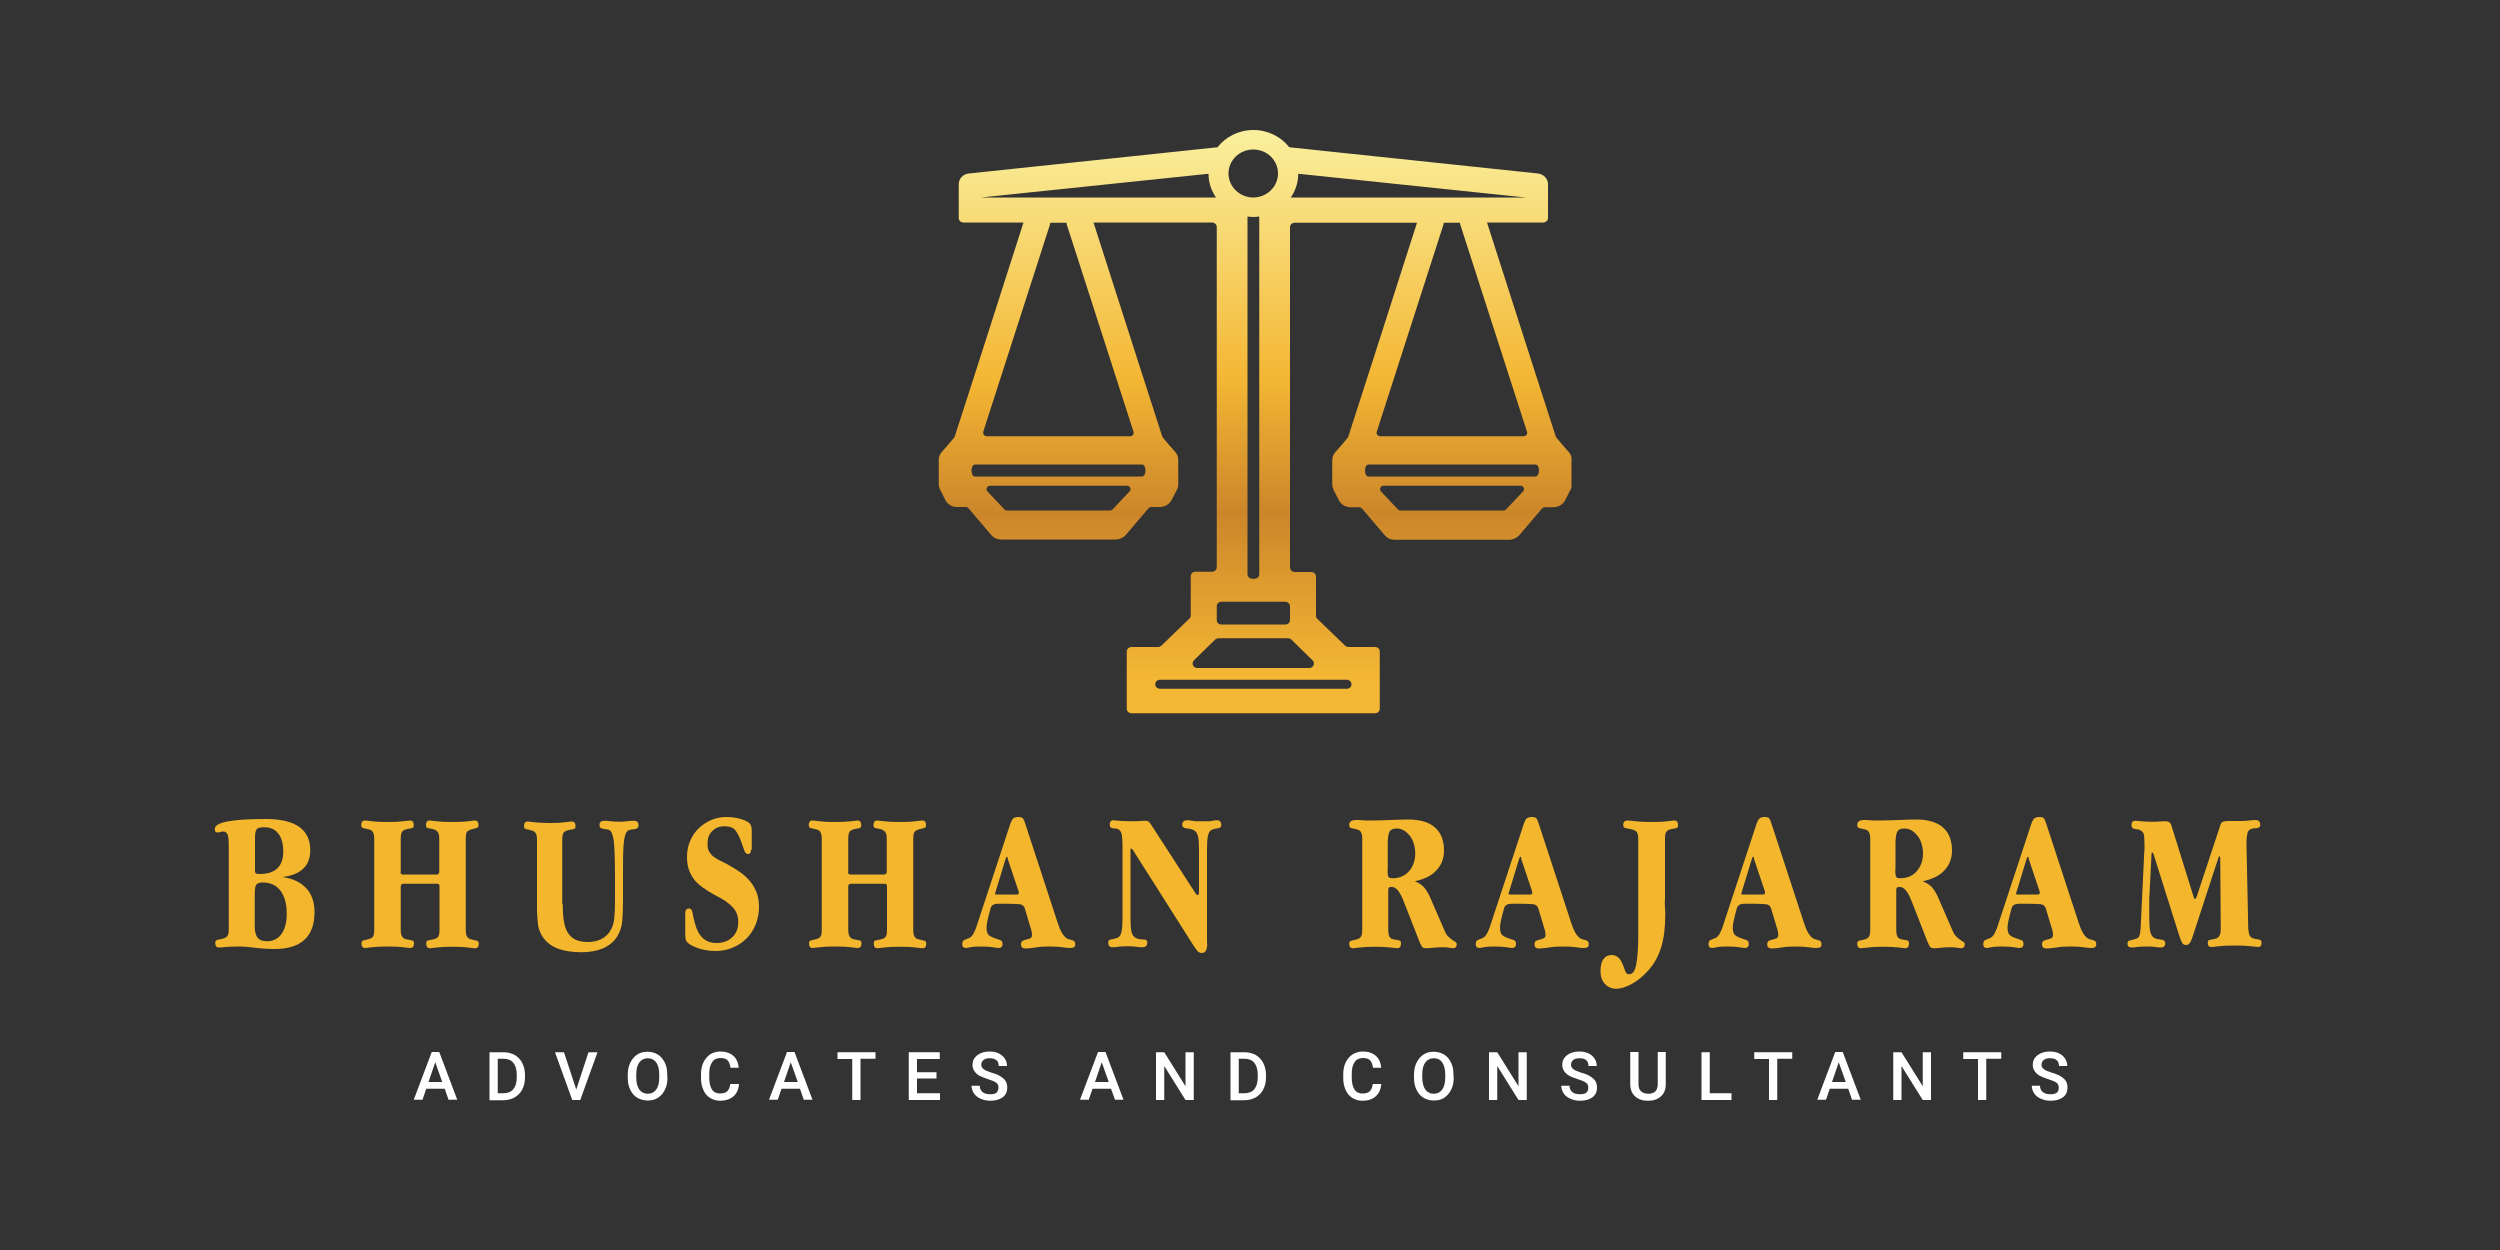 <?xml version="1.0" encoding="utf-8"?>
<!-- Generator: Adobe Illustrator 24.0.1, SVG Export Plug-In . SVG Version: 6.00 Build 0)  -->
<svg version="1.1" id="Layer_1" xmlns="http://www.w3.org/2000/svg" xmlns:xlink="http://www.w3.org/1999/xlink" x="0px" y="0px"
	 viewBox="0 0 1000 500" style="enable-background:new 0 0 1000 500;" xml:space="preserve">
<rect x="0" y="0" width="1000" height="500" fill="#333333" stroke="none"/>
<style type="text/css">
	.st0{display:none;}
	.st1{fill:#F3B62C;}
	.st2{clip-path:url(#SVGID_2_);fill:url(#SVGID_3_);}
	.st3{fill:#FFFFFF;}
</style>
<rect class="st0" width="1000" height="500"/>
<g>
	<g>
		<path class="st1" d="M122.4,355.2c2.3,2.4,3.4,5.6,3.4,9.7c0,4.8-1.3,8.5-4,11c-2.7,2.5-6.7,3.7-12,3.7c-2.8,0-5.5-0.2-7.8-0.5
			c-2.4-0.3-4.5-0.5-6.4-0.5c-2.2,0-4,0.1-5.3,0.2c-1.3,0.2-2.2,0.2-2.7,0.2c-1,0-1.5-0.6-1.5-1.8c0-0.6,0.2-1,0.5-1.1
			c0.3-0.2,1-0.3,1.9-0.5c1.1-0.2,1.9-0.6,2.3-1c0.5-0.5,0.7-1.4,0.7-2.8v-33.4c0-2-0.1-3.5-0.4-4.4c-0.3-0.9-0.9-1.4-1.8-1.4
			c-0.4,0-0.8,0.1-1.2,0.2c-0.4,0.1-0.7,0.2-1.1,0.2c-0.8,0-1.1-0.5-1.1-1.4c0-2.7,6.8-4,20.4-4c11.9,0,17.8,4.2,17.8,12.5
			c0,6.2-3.7,9.8-11.1,10.7C117,351.4,120.1,352.8,122.4,355.2z M102.2,349.2c0.2,0.2,0.7,0.4,1.7,0.4c6.2,0,9.4-3,9.4-9
			c0-3.1-0.7-5.6-2-7.2c-1.3-1.7-3.2-2.5-5.6-2.5c-1.7,0-2.7,0.3-3.1,0.9c-0.4,0.6-0.6,1.7-0.6,3.4v12.2
			C101.9,348.3,102,348.9,102.2,349.2z M103,375c0.7,1,2,1.5,3.9,1.5c2.4,0,4.3-1,5.7-2.9c1.4-2,2.1-4.7,2.1-8.1
			c0-3.9-0.8-6.9-2.5-9.2c-1.7-2.2-4-3.3-7.1-3.3c-1.5,0-2.4,0.4-2.7,1.1c-0.4,0.7-0.5,1.9-0.5,3.6v13
			C101.9,372.6,102.3,374.1,103,375z"/>
		<path class="st1" d="M160.2,348.7c0,0.8,0.3,1.1,1,1.1h13.5c0.6,0,1-0.4,1-1.1v-13.3c0-1.2-0.2-2.1-0.6-2.6s-1.1-1-2.1-1.2
			c-0.9-0.2-1.6-0.3-2-0.4c-0.4-0.1-0.6-0.5-0.6-1.2c0-1.2,0.5-1.8,1.5-1.8c0.3,0,1.2,0.1,2.7,0.3c1.5,0.2,3.6,0.3,6.3,0.3
			s4.9-0.1,6.3-0.3c1.5-0.2,2.4-0.3,2.7-0.3c1,0,1.5,0.6,1.5,1.8c0,0.6-0.2,1-0.5,1.1c-0.4,0.2-1,0.3-1.8,0.5c-1,0.2-1.7,0.6-2.2,1
			c-0.4,0.5-0.6,1.4-0.6,2.8V372c0,1.2,0.2,2.1,0.5,2.6c0.3,0.6,0.9,1,1.9,1.2c1,0.2,1.7,0.4,2.1,0.5c0.5,0.1,0.7,0.5,0.7,1.2
			c0,1.2-0.5,1.8-1.5,1.8c-0.4,0-1.3-0.1-2.7-0.3c-1.5-0.2-3.5-0.3-6.3-0.3s-4.8,0.1-6.3,0.3c-1.5,0.2-2.4,0.3-2.7,0.3
			c-1,0-1.5-0.6-1.5-1.9c0-0.6,0.1-1,0.4-1.1c0.3-0.1,0.8-0.3,1.7-0.4c1.2-0.2,2-0.5,2.5-1c0.5-0.5,0.7-1.5,0.7-2.9v-17.4
			c0-0.8-0.3-1.1-1-1.1h-13.5c-0.6,0-1,0.4-1,1.1V372c0,1.2,0.2,2.1,0.6,2.7c0.4,0.6,1.1,1,2.1,1.1c0.9,0.2,1.6,0.3,2,0.4
			s0.6,0.5,0.6,1.1c0,1.2-0.5,1.9-1.5,1.9c-0.4,0-1.3-0.1-2.7-0.3c-1.5-0.2-3.5-0.3-6.3-0.3s-4.8,0.1-6.3,0.3
			c-1.5,0.2-2.4,0.3-2.7,0.3c-1,0-1.5-0.6-1.5-1.8c0-0.6,0.2-1,0.5-1.1c0.3-0.2,1-0.3,1.8-0.5c1.1-0.2,1.8-0.6,2.2-1
			c0.4-0.5,0.6-1.4,0.6-2.8v-36.5c0-1.2-0.2-2.1-0.5-2.6c-0.3-0.6-0.9-1-1.9-1.2c-0.9-0.2-1.6-0.4-2.1-0.5c-0.5-0.1-0.7-0.6-0.7-1.3
			c0-1.1,0.5-1.7,1.5-1.7c0.4,0,1.3,0.1,2.7,0.3c1.5,0.2,3.5,0.3,6.3,0.3s4.9-0.1,6.3-0.3c1.5-0.2,2.4-0.3,2.7-0.3
			c1,0,1.5,0.6,1.5,1.8c0,0.6-0.1,1-0.4,1.1c-0.3,0.2-0.8,0.3-1.7,0.4c-1.2,0.2-2.1,0.6-2.5,1.1c-0.4,0.5-0.6,1.5-0.6,2.9V348.7z"/>
		<path class="st1" d="M225.1,361.7c0,2.5,0.1,4.6,0.4,6.5c0.3,1.9,0.8,3.4,1.5,4.7c0.8,1.3,1.8,2.2,3,2.9c1.3,0.6,2.9,1,5,1
			c4.1,0,7.1-1.4,9-4.3c0.9-1.4,1.5-3.1,1.7-5.1c0.2-2,0.3-4.4,0.3-7.2v-9.9c0-5.1-0.1-9.1-0.3-12c-0.2-3-0.7-4.9-1.4-5.8
			c-0.3-0.4-0.7-0.6-1.2-0.7c-0.5-0.1-1-0.1-1.5-0.2c-0.5-0.1-0.9-0.2-1.3-0.4c-0.4-0.2-0.5-0.6-0.5-1.3c0-1.1,0.7-1.6,2.2-1.6
			c0.6,0,1.4,0.1,2.3,0.2c1,0.1,2.1,0.2,3.5,0.2c1.1,0,2.1-0.1,3-0.2c0.9-0.1,1.7-0.2,2.4-0.2c0.8,0,1.4,0.1,1.7,0.4
			c0.3,0.2,0.5,0.7,0.5,1.3c0,0.6-0.2,1.1-0.5,1.3c-0.4,0.2-0.8,0.3-1.3,0.4c-0.5,0-1,0.1-1.5,0.2c-0.5,0.1-1,0.3-1.3,0.7
			c-0.8,0.9-1.2,2.9-1.4,5.9c-0.2,3-0.2,7-0.2,12.1v9.6c0,3.2-0.1,5.9-0.3,8.2c-0.2,2.3-0.9,4.4-2.1,6.3c-1.3,2-3.1,3.5-5.5,4.6
			c-2.4,1-5.3,1.6-8.7,1.6c-3.7,0-6.8-0.5-9.3-1.4c-2.5-0.9-4.5-2.4-6-4.4c-1.1-1.6-1.8-3.3-2.1-5.2c-0.2-1.9-0.4-4.2-0.4-6.7v-27.3
			c0-1.2-0.2-2.1-0.5-2.6c-0.4-0.6-1-1-1.9-1.2c-0.9-0.2-1.6-0.4-2.1-0.5c-0.5-0.1-0.7-0.5-0.7-1.2c0-1.2,0.5-1.8,1.5-1.8
			c0.3,0,1.2,0.1,2.7,0.3c1.5,0.2,3.6,0.3,6.3,0.3c2.5,0,4.5-0.1,5.9-0.3c1.4-0.2,2.3-0.3,2.7-0.3c1,0,1.5,0.6,1.5,1.8
			c0,0.6-0.1,1-0.4,1.1c-0.3,0.2-0.8,0.3-1.7,0.4c-1.2,0.2-2,0.5-2.5,1c-0.5,0.5-0.7,1.5-0.7,2.9V361.7z"/>
		<path class="st1" d="M300.4,339.9c0,1.1-0.4,1.7-1.1,1.7c-0.7,0-1.2-0.4-1.5-1.2c-0.3-0.8-0.7-1.9-1.1-3.1c-0.8-2.3-1.6-4-2.5-5.1
			c-0.9-1.2-2.4-1.7-4.5-1.7c-1.9,0-3.5,0.6-4.8,1.9c-1.3,1.3-1.9,3-1.9,5c0,1.4,0.2,2.5,0.7,3.3c0.5,0.8,1.1,1.5,1.9,2.1
			c0.8,0.6,1.7,1.1,2.7,1.6c1,0.5,2.2,1,3.3,1.7c2,1.1,3.7,2.2,5.2,3.3c1.5,1.2,2.7,2.4,3.7,3.7c1,1.3,1.7,2.8,2.3,4.3
			c0.5,1.6,0.8,3.3,0.8,5.2c0,2.5-0.4,4.9-1.3,7.1c-0.9,2.2-2.1,4.1-3.6,5.6c-1.6,1.6-3.4,2.8-5.5,3.7c-2.1,0.9-4.4,1.4-7,1.4
			c-1.3,0-2.5-0.1-3.7-0.3c-1.2-0.2-2.2-0.5-3.2-0.8c-1-0.4-1.9-0.7-2.6-1.1c-0.7-0.4-1.3-0.8-1.7-1.2c-0.5-0.5-0.8-1.1-0.8-1.8
			c-0.1-0.7-0.1-1.8-0.1-3.2v-6.8c0-1.2,0.5-1.8,1.5-1.8c0.8,0,1.2,0.6,1.4,1.7c0.2,1.1,0.5,2.6,1,4.4c1.4,5.1,4.2,7.7,8.5,7.7
			c2.7,0,4.8-0.8,6.4-2.3c1.6-1.5,2.4-3.5,2.4-6c0-1.3-0.2-2.5-0.6-3.5c-0.4-1-1-1.9-1.8-2.7c-0.8-0.8-1.8-1.6-2.9-2.4
			c-1.2-0.8-2.6-1.5-4.1-2.3c-1.8-1-3.4-2-4.8-3c-1.4-1-2.6-2.1-3.5-3.3c-0.9-1.2-1.6-2.5-2.1-4c-0.5-1.5-0.7-3.1-0.7-5
			c0-2.3,0.4-4.4,1.3-6.4c0.8-2,2-3.6,3.4-5c1.5-1.4,3.1-2.5,5-3.3c1.9-0.8,3.9-1.2,6-1.2c2.2,0,4.1,0.3,5.8,0.8
			c1.7,0.5,2.8,1.1,3.4,1.6c0.4,0.4,0.7,0.9,0.8,1.3c0.1,0.5,0.2,1.1,0.2,1.8v0.8V339.9z"/>
		<path class="st1" d="M339.2,348.7c0,0.8,0.3,1.1,1,1.1h13.5c0.6,0,1-0.4,1-1.1v-13.3c0-1.2-0.2-2.1-0.6-2.6s-1.1-1-2.1-1.2
			c-0.9-0.2-1.6-0.3-2-0.4c-0.4-0.1-0.6-0.5-0.6-1.2c0-1.2,0.5-1.8,1.5-1.8c0.3,0,1.2,0.1,2.7,0.3c1.5,0.2,3.6,0.3,6.3,0.3
			s4.9-0.1,6.3-0.3c1.5-0.2,2.4-0.3,2.7-0.3c1,0,1.5,0.6,1.5,1.8c0,0.6-0.2,1-0.5,1.1c-0.4,0.2-1,0.3-1.8,0.5c-1,0.2-1.7,0.6-2.2,1
			c-0.4,0.5-0.6,1.4-0.6,2.8V372c0,1.2,0.2,2.1,0.5,2.6c0.3,0.6,0.9,1,1.9,1.2c1,0.2,1.7,0.4,2.1,0.5c0.5,0.1,0.7,0.5,0.7,1.2
			c0,1.2-0.5,1.8-1.5,1.8c-0.4,0-1.3-0.1-2.7-0.3c-1.5-0.2-3.5-0.3-6.3-0.3s-4.8,0.1-6.3,0.3c-1.5,0.2-2.4,0.3-2.7,0.3
			c-1,0-1.5-0.6-1.5-1.9c0-0.6,0.1-1,0.4-1.1c0.3-0.1,0.8-0.3,1.7-0.4c1.2-0.2,2-0.5,2.5-1c0.5-0.5,0.7-1.5,0.7-2.9v-17.4
			c0-0.8-0.3-1.1-1-1.1h-13.5c-0.6,0-1,0.4-1,1.1V372c0,1.2,0.2,2.1,0.6,2.7c0.4,0.6,1.1,1,2.1,1.1c0.9,0.2,1.6,0.3,2,0.4
			s0.6,0.5,0.6,1.1c0,1.2-0.5,1.9-1.5,1.9c-0.4,0-1.3-0.1-2.7-0.3c-1.5-0.2-3.5-0.3-6.3-0.3s-4.8,0.1-6.3,0.3
			c-1.5,0.2-2.4,0.3-2.7,0.3c-1,0-1.5-0.6-1.5-1.8c0-0.6,0.2-1,0.5-1.1c0.3-0.2,1-0.3,1.8-0.5c1.1-0.2,1.8-0.6,2.2-1
			c0.4-0.5,0.6-1.4,0.6-2.8v-36.5c0-1.2-0.2-2.1-0.5-2.6c-0.3-0.6-0.9-1-1.9-1.2c-0.9-0.2-1.6-0.4-2.1-0.5c-0.5-0.1-0.7-0.6-0.7-1.3
			c0-1.1,0.5-1.7,1.5-1.7c0.4,0,1.3,0.1,2.7,0.3c1.5,0.2,3.5,0.3,6.3,0.3s4.9-0.1,6.3-0.3c1.5-0.2,2.4-0.3,2.7-0.3
			c1,0,1.5,0.6,1.5,1.8c0,0.6-0.1,1-0.4,1.1c-0.3,0.2-0.8,0.3-1.7,0.4c-1.2,0.2-2.1,0.6-2.5,1.1c-0.4,0.5-0.6,1.5-0.6,2.9V348.7z"/>
		<path class="st1" d="M423,368.9c1.1,3.5,2.4,5.7,3.8,6.5c0.3,0.2,0.7,0.3,1.1,0.4c0.4,0.1,0.8,0.2,1.1,0.3
			c0.3,0.1,0.6,0.3,0.8,0.5c0.2,0.2,0.3,0.6,0.3,1.1c0,0.6-0.2,1-0.5,1.2c-0.4,0.2-0.9,0.3-1.7,0.3c-0.6,0-1.6-0.1-2.9-0.3
			c-1.4-0.2-3.2-0.3-5.4-0.3c-2,0-3.8,0.1-5.4,0.4c-1.6,0.2-2.9,0.4-3.9,0.4c-1.2,0-1.9-0.5-1.9-1.6c0-0.8,0.2-1.2,0.7-1.5
			c0.5-0.2,0.9-0.4,1.5-0.5c0.5-0.1,1-0.3,1.5-0.5c0.5-0.2,0.7-0.7,0.7-1.5c0-0.4-0.1-0.9-0.2-1.5l-2.7-9c-0.3-0.9-0.9-1.4-1.9-1.6
			c-1-0.1-2.7-0.2-5.3-0.2c-1.4,0-2.5,0-3.3,0c-0.8,0-1.5,0.1-1.9,0.3c-0.4,0.2-0.7,0.4-0.9,0.7c-0.2,0.3-0.4,0.7-0.5,1.3
			c-1,3.6-1.5,6-1.5,7.3c0,1,0.2,1.8,0.5,2.4c0.3,0.6,1.1,1.1,2.3,1.6c1.1,0.4,1.9,0.7,2.6,0.9c0.7,0.2,1,0.7,1,1.6
			c0,1.1-0.6,1.6-1.7,1.6c-0.2,0-0.9-0.1-2.1-0.3c-1.2-0.2-2.9-0.3-5.2-0.3c-1.7,0-3,0.1-3.9,0.3c-0.9,0.2-1.4,0.3-1.6,0.3
			c-1.1,0-1.6-0.5-1.6-1.5c0-0.9,0.3-1.5,0.8-1.7c0.6-0.2,1.2-0.5,2-0.8c0.6-0.3,1.2-0.9,1.6-1.6c0.4-0.8,0.9-1.7,1.3-3l13.4-40.7
			c0.5-1.4,0.9-2.3,1.4-2.6c0.4-0.3,1.1-0.5,1.9-0.5c1,0,1.6,0.2,1.9,0.6c0.3,0.4,0.7,1.3,1.1,2.7L423,368.9z M402.8,342.7
			c-0.2,0-0.4,0.3-0.6,1l-4,13.1c-0.1,0.3-0.2,0.5-0.2,0.6c0,0.3,0.2,0.4,0.7,0.4h8c0.5,0,0.8-0.2,0.8-0.5c0-0.4,0-0.7-0.1-0.9
			l-4.3-12.8C403.1,343,402.9,342.7,402.8,342.7z"/>
		<path class="st1" d="M482.9,377.3c0,2.6-0.7,3.9-2.1,3.9c-0.8,0-1.4-0.3-1.9-0.9c-0.5-0.6-1.1-1.4-1.7-2.4l-24.1-38
			c-0.3-0.3-0.5-0.5-0.7-0.5c-0.2,0-0.2,0.4-0.2,1.1v26.6c0,2.5,0.1,4.3,0.4,5.6c0.3,1.3,0.9,2.1,1.8,2.5c0.5,0.3,1.1,0.4,1.6,0.5
			c0.5,0.1,1,0.1,1.5,0.1c0.4,0,0.8,0.1,1,0.3c0.3,0.2,0.4,0.5,0.4,1c0,1.2-0.7,1.8-2.1,1.8c-0.6,0-1.4-0.1-2.4-0.2
			c-1-0.2-2.3-0.2-3.7-0.2c-1.5,0-2.6,0.1-3.5,0.2c-0.9,0.2-1.6,0.2-2.1,0.2c-1.2,0-1.8-0.6-1.8-1.8c0-0.4,0.1-0.7,0.2-0.9
			c0.2-0.2,0.4-0.3,0.7-0.4c0.3-0.1,0.7-0.1,1.1-0.2c0.4-0.1,0.9-0.2,1.5-0.4c0.9-0.3,1.5-1.1,1.8-2.4c0.3-1.3,0.4-3.2,0.4-5.8V338
			c0-1.8-0.1-3.2-0.3-4.2c-0.2-1-0.7-1.7-1.4-2.1c-0.4-0.2-0.8-0.3-1.2-0.3c-0.4,0-0.8-0.1-1.1-0.1c-0.4-0.1-0.6-0.2-0.8-0.4
			c-0.2-0.2-0.3-0.5-0.3-1c0-1.2,0.5-1.8,1.5-1.8c0.2,0,0.9,0.1,2.1,0.2c1.2,0.1,3,0.2,5.3,0.2c1.4,0,2.5,0,3.4-0.1
			c0.9-0.1,1.5-0.1,1.8-0.1c0.6,0,1.1,0.1,1.4,0.3c0.3,0.2,0.6,0.6,1,1.2l17.8,27.5c0.3,0.5,0.6,0.7,0.8,0.7c0.4,0,0.6-0.4,0.6-1.1
			V340c0-2.5-0.1-4.3-0.4-5.5c-0.3-1.2-0.9-2.1-1.8-2.5c-0.6-0.3-1.2-0.4-1.7-0.5c-0.5-0.1-1-0.1-1.4-0.2c-0.4-0.1-0.7-0.2-1-0.4
			c-0.2-0.2-0.4-0.5-0.4-1c0-1.2,0.7-1.8,2-1.8c0.8,0,1.4,0.1,2,0.2c0.6,0.1,1,0.2,1.4,0.2c0.1,0,0.4,0,0.8,0c0.5,0,1.1,0,2,0
			c0.9,0,1.6,0,2,0c0.4,0,0.7,0,0.8,0c0.3,0,0.6-0.1,1.1-0.2c0.5-0.1,1-0.2,1.7-0.2c1.2,0,1.8,0.6,1.8,1.8c0,0.4-0.1,0.7-0.2,0.9
			c-0.2,0.2-0.4,0.3-0.7,0.4c-0.3,0.1-0.7,0.1-1.1,0.2c-0.5,0.1-1,0.2-1.5,0.4c-0.9,0.3-1.5,1.1-1.8,2.4c-0.3,1.3-0.4,3.2-0.4,5.8
			V377.3z"/>
		<path class="st1" d="M569.3,354.6c0.9,0.9,1.7,2.2,2.5,3.8l6.1,14c0.4,1,0.9,1.8,1.5,2.3c0.6,0.5,1.1,1,1.6,1.3
			c0.5,0.3,0.9,0.6,1.2,0.8c0.3,0.2,0.5,0.5,0.5,1c0,0.4-0.1,0.8-0.4,1.1s-0.6,0.4-0.9,0.4s-1-0.1-1.8-0.2c-0.8-0.2-1.9-0.2-3.3-0.2
			c-1.1,0-2.1,0.1-3.1,0.2s-1.9,0.2-2.7,0.2c-0.7,0-1.2-0.1-1.5-0.4c-0.3-0.2-0.7-1-1.2-2.2l-6.5-16.6c-1.4-3.5-2.9-5.3-4.5-5.3
			h-0.6c-0.6,0-0.9,0.4-0.9,1.1V372c0,1.2,0.2,2.1,0.5,2.7c0.3,0.6,1,1,2,1.1c0.9,0.2,1.6,0.3,2,0.4c0.4,0.1,0.6,0.5,0.6,1.2
			c0,1.2-0.5,1.9-1.5,1.9c-0.3,0-1.2-0.1-2.7-0.3c-1.5-0.2-3.6-0.3-6.2-0.3c-2.6,0-4.7,0.1-6.1,0.3c-1.5,0.2-2.4,0.3-2.7,0.3
			c-1,0-1.5-0.6-1.5-1.8c0-0.6,0.2-1,0.5-1.1s0.9-0.3,1.9-0.5c1.1-0.2,1.8-0.6,2.2-1.1c0.4-0.5,0.6-1.4,0.6-2.8v-36.5
			c0-1.2-0.2-2.1-0.5-2.6c-0.3-0.6-0.9-1-1.9-1.2c-0.9-0.2-1.6-0.4-2.1-0.5c-0.5-0.1-0.7-0.6-0.7-1.3c0-1.2,0.9-1.9,2.7-1.9
			c0.6,0,1.4,0,2.3,0.1c0.9,0.1,1.9,0.1,2.9,0.1c3.3,0,6.2-0.1,8.8-0.2c2.6-0.1,4.9-0.2,6.8-0.2c4.8,0,8.5,1.1,10.8,3.2
			c2.4,2.1,3.6,5.2,3.6,9.2c0,3.1-1,5.8-3,7.9c-2,2.2-4.9,3.6-8.7,4.4C567.2,353,568.4,353.7,569.3,354.6z M555,347.8
			c0,1.4,0.1,2.3,0.3,2.8c0.2,0.5,0.8,0.7,1.7,0.7c2.7,0,4.9-0.9,6.6-2.8c1.6-1.9,2.5-4.2,2.5-7.1c0-1.5-0.2-2.8-0.6-4
			c-0.4-1.2-0.9-2.3-1.6-3.1c-0.7-0.9-1.5-1.6-2.3-2.1c-0.9-0.5-1.8-0.8-2.9-0.8c-1.6,0-2.6,0.5-3,1.5c-0.4,1-0.6,2.5-0.6,4.5v9.7
			V347.8z"/>
		<path class="st1" d="M628.4,368.9c1.1,3.5,2.4,5.7,3.8,6.5c0.3,0.2,0.7,0.3,1.1,0.4c0.4,0.1,0.8,0.2,1.1,0.3
			c0.3,0.1,0.6,0.3,0.8,0.5c0.2,0.2,0.3,0.6,0.3,1.1c0,0.6-0.2,1-0.5,1.2c-0.4,0.2-0.9,0.3-1.7,0.3c-0.6,0-1.6-0.1-2.9-0.3
			s-3.2-0.3-5.4-0.3c-2,0-3.8,0.1-5.4,0.4c-1.6,0.2-2.8,0.4-3.9,0.4c-1.2,0-1.9-0.5-1.9-1.6c0-0.8,0.2-1.2,0.7-1.5
			c0.5-0.2,0.9-0.4,1.5-0.5c0.5-0.1,1-0.3,1.5-0.5c0.5-0.2,0.7-0.7,0.7-1.5c0-0.4-0.1-0.9-0.2-1.5l-2.7-9c-0.3-0.9-0.9-1.4-1.9-1.6
			c-1-0.1-2.7-0.2-5.3-0.2c-1.4,0-2.5,0-3.3,0c-0.8,0-1.5,0.1-1.9,0.3c-0.4,0.2-0.7,0.4-0.9,0.7c-0.2,0.3-0.4,0.7-0.5,1.3
			c-1,3.6-1.5,6-1.5,7.3c0,1,0.2,1.8,0.5,2.4c0.3,0.6,1.1,1.1,2.3,1.6c1.1,0.4,1.9,0.7,2.6,0.9c0.7,0.2,1,0.7,1,1.6
			c0,1.1-0.6,1.6-1.7,1.6c-0.2,0-0.9-0.1-2.1-0.3c-1.2-0.2-2.9-0.3-5.2-0.3c-1.7,0-3,0.1-3.9,0.3c-0.9,0.2-1.4,0.3-1.6,0.3
			c-1.1,0-1.6-0.5-1.6-1.5c0-0.9,0.3-1.5,0.8-1.7c0.6-0.2,1.2-0.5,2-0.8c0.6-0.3,1.2-0.9,1.6-1.6c0.4-0.8,0.9-1.7,1.3-3l13.4-40.7
			c0.5-1.4,0.9-2.3,1.4-2.6c0.4-0.3,1.1-0.5,1.9-0.5c1,0,1.6,0.2,1.9,0.6c0.3,0.4,0.7,1.3,1.1,2.7L628.4,368.9z M608.2,342.7
			c-0.2,0-0.4,0.3-0.6,1l-4,13.1c-0.1,0.3-0.2,0.5-0.2,0.6c0,0.3,0.2,0.4,0.7,0.4h8c0.5,0,0.8-0.2,0.8-0.5c0-0.4,0-0.7-0.1-0.9
			l-4.3-12.8C608.5,343,608.3,342.7,608.2,342.7z"/>
		<path class="st1" d="M665.9,360.3c0,0.9,0,1.9,0.1,2.8c0.1,1,0.1,1.9,0.1,2.8c0,5-0.5,9.3-1.6,12.9c-1.1,3.6-2.8,6.8-5.3,9.5
			c-2.2,2.4-4.4,4.2-6.7,5.4c-2.3,1.2-4.3,1.8-6,1.8c-1.9,0-3.4-0.7-4.6-2c-1.2-1.3-1.7-3-1.7-5.1c0-2.1,0.4-3.7,1.2-4.8
			c0.8-1.1,1.9-1.6,3.3-1.6c1.7,0,3.1,1,4,2.9c0.3,0.7,0.6,1.3,0.8,1.9c0.2,0.6,0.4,1,0.5,1.5c0.2,0.4,0.4,0.7,0.6,1s0.6,0.4,1,0.4
			c1.5,0,2.4-1.3,2.9-4c0.5-2.6,0.8-6.5,0.8-11.6v-38.6c0-1.2-0.2-2.1-0.6-2.7c-0.4-0.5-1.1-0.9-2.2-1.1c-1.1-0.2-1.9-0.4-2.4-0.5
			c-0.5-0.1-0.8-0.5-0.8-1.3c0-1.1,0.6-1.7,1.8-1.7c0.5,0,1.5,0.1,3.1,0.3c1.6,0.2,3.7,0.3,6.5,0.3c2.7,0,4.9-0.1,6.3-0.3
			c1.5-0.2,2.4-0.3,2.7-0.3c1,0,1.5,0.6,1.5,1.8c0,0.6-0.1,1-0.4,1.1c-0.3,0.2-0.8,0.3-1.7,0.4c-1.1,0.2-1.9,0.5-2.4,1
			c-0.5,0.5-0.7,1.5-0.7,2.9V360.3z"/>
		<path class="st1" d="M721.5,368.9c1.1,3.5,2.4,5.7,3.8,6.5c0.3,0.2,0.7,0.3,1.1,0.4c0.4,0.1,0.8,0.2,1.1,0.3
			c0.3,0.1,0.6,0.3,0.8,0.5c0.2,0.2,0.3,0.6,0.3,1.1c0,0.6-0.2,1-0.5,1.2c-0.4,0.2-0.9,0.3-1.7,0.3c-0.6,0-1.6-0.1-2.9-0.3
			s-3.2-0.3-5.4-0.3c-2,0-3.8,0.1-5.4,0.4c-1.6,0.2-2.8,0.4-3.9,0.4c-1.2,0-1.9-0.5-1.9-1.6c0-0.8,0.2-1.2,0.7-1.5
			c0.5-0.2,0.9-0.4,1.5-0.5c0.5-0.1,1-0.3,1.5-0.5c0.5-0.2,0.7-0.7,0.7-1.5c0-0.4-0.1-0.9-0.2-1.5l-2.7-9c-0.3-0.9-0.9-1.4-1.9-1.6
			c-1-0.1-2.7-0.2-5.3-0.2c-1.4,0-2.5,0-3.3,0c-0.8,0-1.5,0.1-1.9,0.3c-0.4,0.2-0.7,0.4-0.9,0.7c-0.2,0.3-0.4,0.7-0.5,1.3
			c-1,3.6-1.5,6-1.5,7.3c0,1,0.2,1.8,0.5,2.4c0.3,0.6,1.1,1.1,2.3,1.6c1.1,0.4,1.9,0.7,2.6,0.9c0.7,0.2,1,0.7,1,1.6
			c0,1.1-0.6,1.6-1.7,1.6c-0.2,0-0.9-0.1-2.1-0.3c-1.2-0.2-2.9-0.3-5.2-0.3c-1.7,0-3,0.1-3.9,0.3c-0.9,0.2-1.4,0.3-1.6,0.3
			c-1.1,0-1.6-0.5-1.6-1.5c0-0.9,0.3-1.5,0.8-1.7c0.6-0.2,1.2-0.5,2-0.8c0.6-0.3,1.2-0.9,1.6-1.6c0.4-0.8,0.9-1.7,1.3-3l13.4-40.7
			c0.5-1.4,0.9-2.3,1.4-2.6c0.4-0.3,1.1-0.5,1.9-0.5c1,0,1.6,0.2,1.9,0.6c0.3,0.4,0.7,1.3,1.1,2.7L721.5,368.9z M701.3,342.7
			c-0.2,0-0.4,0.3-0.6,1l-4,13.1c-0.1,0.3-0.2,0.5-0.2,0.6c0,0.3,0.2,0.4,0.7,0.4h8c0.5,0,0.8-0.2,0.8-0.5c0-0.4,0-0.7-0.1-0.9
			l-4.3-12.8C701.6,343,701.5,342.7,701.3,342.7z"/>
		<path class="st1" d="M772.5,354.6c0.9,0.9,1.7,2.2,2.5,3.8l6.1,14c0.4,1,0.9,1.8,1.5,2.3c0.6,0.5,1.1,1,1.6,1.3
			c0.5,0.3,0.9,0.6,1.2,0.8c0.3,0.2,0.5,0.5,0.5,1c0,0.4-0.1,0.8-0.4,1.1s-0.6,0.4-0.9,0.4s-1-0.1-1.8-0.2c-0.8-0.2-1.9-0.2-3.3-0.2
			c-1.1,0-2.1,0.1-3.1,0.2s-1.9,0.2-2.7,0.2c-0.7,0-1.2-0.1-1.5-0.4c-0.3-0.2-0.7-1-1.2-2.2l-6.5-16.6c-1.4-3.5-2.9-5.3-4.5-5.3
			h-0.6c-0.6,0-0.9,0.4-0.9,1.1V372c0,1.2,0.2,2.1,0.5,2.7c0.3,0.6,1,1,2,1.1c0.9,0.2,1.6,0.3,2,0.4c0.4,0.1,0.6,0.5,0.6,1.2
			c0,1.2-0.5,1.9-1.5,1.9c-0.3,0-1.2-0.1-2.7-0.3c-1.5-0.2-3.6-0.3-6.2-0.3c-2.6,0-4.7,0.1-6.1,0.3c-1.5,0.2-2.4,0.3-2.7,0.3
			c-1,0-1.5-0.6-1.5-1.8c0-0.6,0.2-1,0.5-1.1s0.9-0.3,1.9-0.5c1.1-0.2,1.8-0.6,2.2-1.1c0.4-0.5,0.6-1.4,0.6-2.8v-36.5
			c0-1.2-0.2-2.1-0.5-2.6c-0.3-0.6-0.9-1-1.9-1.2c-0.9-0.2-1.6-0.4-2.1-0.5c-0.5-0.1-0.7-0.6-0.7-1.3c0-1.2,0.9-1.9,2.7-1.9
			c0.6,0,1.4,0,2.3,0.1c0.9,0.1,1.9,0.1,2.9,0.1c3.3,0,6.2-0.1,8.8-0.2c2.6-0.1,4.9-0.2,6.8-0.2c4.8,0,8.5,1.1,10.8,3.2
			c2.4,2.1,3.6,5.2,3.6,9.2c0,3.1-1,5.8-3,7.9c-2,2.2-4.9,3.6-8.7,4.4C770.3,353,771.6,353.7,772.5,354.6z M758.1,347.8
			c0,1.4,0.1,2.3,0.3,2.8c0.2,0.5,0.8,0.7,1.7,0.7c2.7,0,4.9-0.9,6.6-2.8c1.6-1.9,2.5-4.2,2.5-7.1c0-1.5-0.2-2.8-0.6-4
			c-0.4-1.2-0.9-2.3-1.6-3.1c-0.7-0.9-1.5-1.6-2.3-2.1c-0.9-0.5-1.8-0.8-2.9-0.8c-1.6,0-2.6,0.5-3,1.5c-0.4,1-0.6,2.5-0.6,4.5v9.7
			V347.8z"/>
		<path class="st1" d="M831.4,368.9c1.1,3.5,2.4,5.7,3.8,6.5c0.3,0.2,0.7,0.3,1.1,0.4c0.4,0.1,0.8,0.2,1.1,0.3
			c0.3,0.1,0.6,0.3,0.8,0.5c0.2,0.2,0.3,0.6,0.3,1.1c0,0.6-0.2,1-0.5,1.2c-0.4,0.2-0.9,0.3-1.7,0.3c-0.6,0-1.6-0.1-2.9-0.3
			s-3.2-0.3-5.4-0.3c-2,0-3.8,0.1-5.4,0.4c-1.6,0.2-2.8,0.4-3.9,0.4c-1.2,0-1.9-0.5-1.9-1.6c0-0.8,0.2-1.2,0.7-1.5
			c0.5-0.2,0.9-0.4,1.5-0.5c0.5-0.1,1-0.3,1.5-0.5c0.5-0.2,0.7-0.7,0.7-1.5c0-0.4-0.1-0.9-0.2-1.5l-2.7-9c-0.3-0.9-0.9-1.4-1.9-1.6
			c-1-0.1-2.7-0.2-5.3-0.2c-1.4,0-2.5,0-3.3,0c-0.8,0-1.5,0.1-1.9,0.3c-0.4,0.2-0.7,0.4-0.9,0.7c-0.2,0.3-0.4,0.7-0.5,1.3
			c-1,3.6-1.5,6-1.5,7.3c0,1,0.2,1.8,0.5,2.4c0.3,0.6,1.1,1.1,2.3,1.6c1.1,0.4,1.9,0.7,2.6,0.9c0.7,0.2,1,0.7,1,1.6
			c0,1.1-0.6,1.6-1.7,1.6c-0.2,0-0.9-0.1-2.1-0.3c-1.2-0.2-2.9-0.3-5.2-0.3c-1.7,0-3,0.1-3.9,0.3c-0.9,0.2-1.4,0.3-1.6,0.3
			c-1.1,0-1.6-0.5-1.6-1.5c0-0.9,0.3-1.5,0.8-1.7c0.6-0.2,1.2-0.5,2-0.8c0.6-0.3,1.2-0.9,1.6-1.6c0.4-0.8,0.9-1.7,1.3-3l13.4-40.7
			c0.5-1.4,0.9-2.3,1.4-2.6c0.4-0.3,1.1-0.5,1.9-0.5c1,0,1.6,0.2,1.9,0.6c0.3,0.4,0.7,1.3,1.1,2.7L831.4,368.9z M811.2,342.7
			c-0.2,0-0.4,0.3-0.6,1l-4,13.1c-0.1,0.3-0.2,0.5-0.2,0.6c0,0.3,0.2,0.4,0.7,0.4h8c0.5,0,0.8-0.2,0.8-0.5c0-0.4,0-0.7-0.1-0.9
			l-4.3-12.8C811.5,343,811.4,342.7,811.2,342.7z"/>
		<path class="st1" d="M877.4,358.6c0.2,0.7,0.4,1,0.6,1c0.3,0,0.5-0.4,0.8-1.3l9.4-28.4c0.2-0.6,0.6-1.1,1-1.2
			c0.5-0.2,1.1-0.3,2.1-0.3c0.6,0,1.3,0,2.2,0c0.9,0,1.9,0,3,0c1.3,0,2.4-0.1,3.3-0.2c0.9-0.1,1.7-0.2,2.3-0.2c1.3,0,2,0.6,2,1.9
			c0,0.4-0.1,0.7-0.3,0.9c-0.2,0.2-0.5,0.3-0.8,0.4c-0.3,0.1-0.7,0.1-1.1,0.1c-0.4,0-0.8,0.1-1.2,0.2c-0.9,0.3-1.5,0.8-1.7,1.7
			c-0.2,0.9-0.4,2.1-0.4,3.6v1.1l0.7,33.6c0.1,1.2,0.3,2.2,0.6,2.8c0.4,0.6,1,1,1.9,1.2c0.9,0.2,1.6,0.3,2.1,0.4
			c0.5,0.1,0.7,0.5,0.7,1.4c0,1-0.5,1.5-1.5,1.5c-0.3,0-1.2-0.1-2.7-0.3c-1.5-0.2-3.7-0.3-6.5-0.3c-2.7,0-4.9,0.1-6.4,0.3
			c-1.5,0.2-2.5,0.3-2.9,0.3c-1,0-1.5-0.5-1.5-1.5c0-0.8,0.2-1.2,0.7-1.3c0.5-0.1,1.1-0.3,2-0.4c0.9-0.2,1.6-0.6,1.9-1.2
			c0.4-0.6,0.6-1.5,0.6-2.7l-0.2-28.3c0-0.6-0.1-0.9-0.3-0.9c-0.2,0-0.3,0.3-0.5,0.8L877,374.8c-0.4,1.1-0.7,1.9-1.1,2.4
			c-0.4,0.5-0.8,0.8-1.4,0.8c-0.8,0-1.3-0.3-1.6-0.8c-0.3-0.5-0.6-1.3-1-2.3l-10.5-33.3c-0.2-0.4-0.3-0.6-0.6-0.6
			c-0.1,0-0.2,0.3-0.2,0.8l-0.8,16c-0.1,0.9-0.1,1.8-0.1,2.9c0,1.1,0,2.2,0,3.5v2.3c0,2.7,0.1,4.7,0.4,6.1c0.3,1.4,0.9,2.3,1.9,2.7
			c0.5,0.2,1,0.4,1.5,0.4c0.5,0.1,0.9,0.1,1.3,0.2c0.4,0.1,0.7,0.2,0.9,0.4c0.2,0.2,0.4,0.5,0.4,1c0,1.1-0.6,1.7-1.9,1.7
			c-0.5,0-1.3-0.1-2.2-0.2c-0.9-0.2-2.1-0.2-3.5-0.2c-1.6,0-2.8,0.1-3.7,0.2c-0.9,0.2-1.6,0.2-2.1,0.2c-1.1,0-1.7-0.5-1.7-1.5
			c0-0.7,0.2-1.1,0.6-1.2c0.4-0.1,1-0.3,1.8-0.5c0.6-0.2,1.1-0.3,1.5-0.5c0.4-0.2,0.7-0.5,0.8-0.9c0.2-0.4,0.3-0.9,0.4-1.6
			c0.1-0.7,0.2-1.5,0.2-2.6l1.4-29.2c0.1-0.6,0.1-1.1,0.1-1.6s0-0.9,0-1.2c0-1.9-0.1-3.3-0.2-4.2c-0.2-0.9-0.7-1.6-1.7-2
			c-0.4-0.2-0.8-0.3-1.3-0.3c-0.4-0.1-0.8-0.1-1-0.2c-0.3-0.1-0.5-0.2-0.7-0.4c-0.2-0.2-0.3-0.5-0.3-1c0-1.2,0.5-1.8,1.5-1.8
			c0.4,0,1.2,0.1,2.3,0.2c1.1,0.1,2.5,0.2,4.3,0.2c1.2,0,2.2,0,3.1-0.1c0.9-0.1,1.7-0.1,2.3-0.1c1.3,0,2.1,0.5,2.4,1.5L877.4,358.6z
			"/>
	</g>
	<g>
		<defs>
			<path id="SVGID_1_" d="M462.1,273.7c0-1,0.8-1.8,1.9-1.8h33.4h1.6h4.7h1.7h33.3c1,0,1.9,0.8,1.9,1.8s-0.8,1.8-1.9,1.8h-34.1h-0.9
				H499h-0.9h-3.8H464C462.9,275.5,462.1,274.7,462.1,273.7 M477.6,264.1l8.5-8.3c0.4-0.3,0.8-0.5,1.3-0.5h9.8h1.7h4.7h2.4h9.2
				c0.5,0,1,0.2,1.3,0.5l8.5,8.3c1.2,1.2,0.3,3.1-1.3,3.1h-18.3h-1.7H499h-1.4h-0.2h-18.4C477.3,267.3,476.4,265.3,477.6,264.1
				 M486.7,248v-5.5c0-1,0.8-1.8,1.9-1.8h7.6h2.8h4.7h3.8h6.6c1,0,1.9,0.8,1.9,1.8v5.5c0,1-0.8,1.8-1.9,1.8h-8h-2.4H499h-1.7h-8.7
				C487.5,249.9,486.7,249,486.7,248 M401.8,203.8l-6.8-7.2c-0.8-0.9-0.2-2.3,1-2.3h8.5h17.6h2.6h0.5h17.1h8.5c1.2,0,1.9,1.4,1,2.3
				l-6.8,7.2c-0.3,0.3-0.6,0.4-1,0.4h-1.6h-17.1h-0.5h-2.6h-17.6h-1.6C402.4,204.2,402,204.1,401.8,203.8 M559.2,203.8l-6.8-7.2
				c-0.8-0.9-0.2-2.3,1-2.3h8.5h17.6h2.6h0.5h17.1h8.5c1.2,0,1.9,1.4,1,2.3l-6.8,7.2c-0.3,0.3-0.6,0.4-1,0.4h-1.6h-17.1h-0.5h-2.6
				h-17.6h-1.6C559.8,204.2,559.4,204.1,559.2,203.8 M388.6,188.2c0-1.3,0.6-2.4,1.4-2.4h32.1h2.6h0.5h31.6c0.8,0,1.4,1.1,1.4,2.4
				c0,1.3-0.6,2.4-1.4,2.4h-31.6h-0.5h-2.6H390C389.2,190.7,388.6,189.6,388.6,188.2 M546,188.2c0-1.3,0.6-2.4,1.4-2.4h32.1h2.6h0.5
				h31.6c0.8,0,1.4,1.1,1.4,2.4c0,1.3-0.6,2.4-1.4,2.4h-31.6h-0.5h-2.6h-32.1C546.6,190.7,546,189.6,546,188.2 M393.3,172.7
				l14.1-43.8l12.5-38.8c0.1-0.4,0.2-0.7,0.2-1h6.5c0,0.3,0.1,0.7,0.2,1l12.5,38.8l14.1,43.8c0.3,0.9-0.4,1.8-1.3,1.8H447h-21.8
				h-0.5h-2.6h-22.3h-5.1C393.7,174.5,393.1,173.6,393.3,172.7 M550.7,172.7l14.1-43.8l12.5-38.8c0.1-0.4,0.2-0.7,0.2-1h6.5
				c0,0.3,0.1,0.7,0.2,1l12.5,38.8l14.1,43.8c0.3,0.9-0.4,1.8-1.3,1.8h-5.1h-21.8h-0.5h-2.6h-22.3h-5.1
				C551.1,174.5,550.4,173.6,550.7,172.7 M503.7,86.6v130.6v2.4v6.1v4c0,1-0.8,1.8-1.9,1.8h-0.9c-1,0-1.9-0.8-1.9-1.8v-4v-6.1v-2.4
				V86.6c0.8,0.1,1.6,0.2,2.4,0.2C502.1,86.8,502.9,86.7,503.7,86.6 M483.4,69.5c0,3.5,1.1,6.7,3,9.5h-94L483.4,69.5z M519.3,69.5
				l91,9.5h-94C518.2,76.3,519.3,73,519.3,69.5 M491.4,69.4c0-5.3,4.4-9.6,9.9-9.6c5.5,0,9.9,4.3,9.9,9.6c0,5.3-4.5,9.6-9.9,9.6
				C495.9,79,491.4,74.7,491.4,69.4 M487,58.9l-99.5,10.5c-2.3,0.2-4,2.1-4,4.3v3.5v2.7v0.9v1.8v4.6c0,1,0.8,1.8,1.9,1.8h24
				l-17.8,55.5l-9.7,30.1c-0.1,0.2-0.1,0.3-0.3,0.5l-0.5,0.6l-2.2,2.6l-2.2,2.5c-0.8,0.9-1.2,2-1.2,3.2v9.6c0,0.8,0.2,1.5,0.5,2.2
				l2.2,4.3c0.9,1.7,2.6,2.7,4.6,2.7h1.7h1.8c0.4,0,0.8,0.2,1.1,0.5l1.1,1.3l4,4.7l4,4.7c1,1.2,2.4,1.8,4,1.8h21.6h2.6h0.5h21.1
				c1.5,0,3-0.7,4-1.8l4-4.7l4-4.7l1.1-1.3c0.3-0.3,0.7-0.5,1.1-0.5h1.8h1.7c1.9,0,3.7-1.1,4.6-2.7l2.2-4.3c0.4-0.7,0.5-1.4,0.5-2.2
				V184c0-1.2-0.4-2.3-1.2-3.2l-2.2-2.5l-2.2-2.6l-0.5-0.6c-0.1-0.1-0.2-0.3-0.3-0.5l-9.7-30.1l-17.8-55.5h47.4c1,0,1.9,0.8,1.9,1.8
				v126.3v2.4v6.1v1.3c0,1-0.9,1.8-1.9,1.8h-6.6c-1.1,0-1.9,0.8-1.9,1.8v15.7c0,0.5-0.2,1-0.6,1.3l-11.2,10.8
				c-0.4,0.3-0.8,0.5-1.3,0.5h-10.6c-1,0-1.9,0.8-1.9,1.8v22.9c0,1,0.9,1.8,1.9,1.8h41.7h4.7h4.7h0.9h45.4c1,0,1.9-0.8,1.9-1.8
				v-22.9c0-1-0.8-1.8-1.9-1.8h-10.6c-0.5,0-1-0.2-1.3-0.5L527,247.6c-0.4-0.3-0.6-0.8-0.6-1.3v-15.7c0-1-0.8-1.8-1.9-1.8h-6.6
				c-1,0-1.9-0.8-1.9-1.8v-1.3v-6.1v-2.4V90.9c0-1,0.8-1.8,1.9-1.8h48.9l-17.8,55.5l-9.7,30.1c-0.1,0.2-0.1,0.3-0.3,0.5l-0.5,0.6
				l-2.2,2.6l-2.2,2.5c-0.8,0.9-1.2,2-1.2,3.2v9.6c0,0.8,0.2,1.5,0.5,2.2l2.2,4.3c0.9,1.7,2.6,2.7,4.6,2.7h1.7h1.8
				c0.4,0,0.8,0.2,1.1,0.5l1.1,1.3l4,4.7l4,4.7c1,1.2,2.4,1.8,4,1.8h21.6h2.6h0.5h21.1c1.5,0,3-0.7,4-1.8l4-4.7l4-4.7h0l1.1-1.3
				c0.3-0.3,0.7-0.5,1.1-0.5h1.8h1.7c1.9,0,3.7-1.1,4.6-2.7l2.2-4.3c0.4-0.7,0.5-1.4,0.5-2.2V184c0-1.2-0.4-2.3-1.2-3.2l-2.2-2.5
				l-2.2-2.6l-0.5-0.6c-0.1-0.1-0.2-0.3-0.3-0.5l-9.7-30.1l-17.8-55.5h22.5c1,0,1.9-0.8,1.9-1.8v-4.6v-1.8v-0.9v-2.7v-3.5
				c0-2.2-1.7-4-4-4.3l-99.5-10.5c-3.3-4.2-8.5-6.9-14.3-6.9C495.5,52,490.3,54.7,487,58.9"/>
		</defs>
		<clipPath id="SVGID_2_">
			<use xlink:href="#SVGID_1_"  style="overflow:visible;"/>
		</clipPath>
		
			<linearGradient id="SVGID_3_" gradientUnits="userSpaceOnUse" x1="-94.049" y1="667.615" x2="-91.382" y2="667.615" gradientTransform="matrix(0 87.626 87.626 0 -57998.566 8293.09)">
			<stop  offset="0" style="stop-color:#FAF09E"/>
			<stop  offset="0.423" style="stop-color:#F4B734"/>
			<stop  offset="0.655" style="stop-color:#CC862A"/>
			<stop  offset="0.938" style="stop-color:#F4B734"/>
			<stop  offset="1" style="stop-color:#F4B734"/>
		</linearGradient>
		<rect x="375.5" y="52" class="st2" width="253.1" height="233.6"/>
	</g>
	<g>
		<path class="st3" d="M177.9,435.5h-7.4l-1.5,4.4h-3.5l7.2-19.1h3l7.2,19.1h-3.5L177.9,435.5z M171.4,432.8h5.5l-2.8-7.9
			L171.4,432.8z"/>
		<path class="st3" d="M195.8,440v-19.1h5.6c1.7,0,3.2,0.4,4.5,1.1c1.3,0.8,2.3,1.8,3,3.2c0.7,1.4,1.1,3,1.1,4.8v1
			c0,1.8-0.4,3.4-1.1,4.8c-0.7,1.4-1.8,2.4-3.1,3.2c-1.3,0.7-2.9,1.1-4.6,1.1H195.8z M199.1,423.5v13.8h2.2c1.7,0,3.1-0.5,4-1.6
			c0.9-1.1,1.4-2.7,1.4-4.7v-1.1c0-2.1-0.5-3.7-1.4-4.8c-0.9-1.1-2.2-1.6-3.9-1.6H199.1z"/>
		<path class="st3" d="M230.5,435.8l4.9-14.9h3.6l-6.9,19.1h-3.2l-6.9-19.1h3.6L230.5,435.8z"/>
		<path class="st3" d="M267,430.9c0,1.9-0.3,3.5-1,4.9c-0.6,1.4-1.6,2.5-2.8,3.3c-1.2,0.8-2.6,1.1-4.2,1.1c-1.5,0-2.9-0.4-4.1-1.1
			s-2.1-1.8-2.8-3.2c-0.7-1.4-1-3-1-4.8v-1.1c0-1.9,0.3-3.5,1-4.9s1.6-2.5,2.8-3.3s2.6-1.1,4.1-1.1c1.6,0,2.9,0.4,4.1,1.1
			s2.1,1.8,2.8,3.2s1,3,1,4.9V430.9z M263.7,429.9c0-2.1-0.4-3.7-1.2-4.9c-0.8-1.1-1.9-1.7-3.4-1.7c-1.4,0-2.6,0.6-3.4,1.7
			c-0.8,1.1-1.2,2.7-1.2,4.8v1.1c0,2.1,0.4,3.7,1.2,4.9c0.8,1.1,2,1.7,3.4,1.7c1.5,0,2.6-0.6,3.4-1.7c0.8-1.1,1.2-2.8,1.2-4.9V429.9
			z"/>
		<path class="st3" d="M295.6,433.8c-0.2,2-0.9,3.6-2.3,4.8c-1.3,1.1-3.1,1.7-5.2,1.7c-1.5,0-2.9-0.4-4-1.1
			c-1.2-0.7-2.1-1.7-2.7-3.1c-0.6-1.3-1-2.9-1-4.6v-1.8c0-1.8,0.3-3.4,1-4.8s1.6-2.4,2.7-3.2c1.2-0.7,2.6-1.1,4.1-1.1
			c2.1,0,3.8,0.6,5.1,1.7c1.3,1.1,2,2.8,2.2,4.8h-3.3c-0.2-1.4-0.6-2.4-1.2-3s-1.6-0.9-2.8-0.9c-1.4,0-2.6,0.5-3.3,1.6
			c-0.8,1.1-1.2,2.6-1.2,4.6v1.7c0,2.1,0.4,3.6,1.1,4.7s1.8,1.6,3.2,1.6c1.3,0,2.3-0.3,2.9-0.9s1.1-1.6,1.2-2.9H295.6z"/>
		<path class="st3" d="M320,435.5h-7.4l-1.5,4.4h-3.5l7.2-19.1h3l7.2,19.1h-3.5L320,435.5z M313.6,432.8h5.5l-2.8-7.9L313.6,432.8z"
			/>
		<path class="st3" d="M350.2,423.5h-6V440h-3.3v-16.4H335v-2.7h15.2V423.5z"/>
		<path class="st3" d="M374.6,431.4h-7.8v5.9h9.2v2.7h-12.5v-19.1h12.4v2.7h-9.1v5.3h7.8V431.4z"/>
		<path class="st3" d="M399.4,435c0-0.8-0.3-1.5-0.9-1.9c-0.6-0.5-1.7-0.9-3.2-1.4c-1.5-0.5-2.8-1-3.7-1.5c-1.7-1.1-2.6-2.5-2.6-4.3
			c0-1.5,0.6-2.8,1.9-3.8c1.3-1,2.9-1.5,4.9-1.5c1.3,0,2.5,0.2,3.6,0.7c1,0.5,1.9,1.2,2.5,2.1c0.6,0.9,0.9,1.9,0.9,3h-3.3
			c0-1-0.3-1.8-0.9-2.3s-1.5-0.8-2.7-0.8c-1.1,0-1.9,0.2-2.5,0.7c-0.6,0.5-0.9,1.1-0.9,1.9c0,0.7,0.3,1.3,1,1.8
			c0.6,0.5,1.7,0.9,3.2,1.4c1.5,0.4,2.7,0.9,3.6,1.5c0.9,0.6,1.6,1.2,2,1.9s0.6,1.6,0.6,2.6c0,1.6-0.6,2.9-1.8,3.8s-2.9,1.4-5,1.4
			c-1.4,0-2.7-0.3-3.8-0.8c-1.2-0.5-2.1-1.2-2.7-2.1s-1-2-1-3.1h3.3c0,1.1,0.4,1.9,1.1,2.5c0.7,0.6,1.7,0.9,3.1,0.9
			c1.2,0,2-0.2,2.6-0.7C399.1,436.4,399.4,435.8,399.4,435z"/>
		<path class="st3" d="M444.4,435.5H437l-1.5,4.4H432l7.2-19.1h3l7.2,19.1H446L444.4,435.5z M438,432.8h5.5l-2.8-7.9L438,432.8z"/>
		<path class="st3" d="M477.5,440h-3.3l-8.5-13.6V440h-3.3v-19.1h3.3l8.5,13.6v-13.6h3.3V440z"/>
		<path class="st3" d="M492.2,440v-19.1h5.6c1.7,0,3.2,0.4,4.5,1.1c1.3,0.8,2.3,1.8,3,3.2c0.7,1.4,1.1,3,1.1,4.8v1
			c0,1.8-0.4,3.4-1.1,4.8c-0.7,1.4-1.8,2.4-3.1,3.2c-1.3,0.7-2.9,1.1-4.6,1.1H492.2z M495.5,423.5v13.8h2.2c1.7,0,3.1-0.5,4-1.6
			c0.9-1.1,1.4-2.7,1.4-4.7v-1.1c0-2.1-0.5-3.7-1.4-4.8c-0.9-1.1-2.2-1.6-3.9-1.6H495.5z"/>
		<path class="st3" d="M552.5,433.8c-0.2,2-0.9,3.6-2.3,4.8s-3.1,1.7-5.2,1.7c-1.5,0-2.9-0.4-4-1.1s-2.1-1.7-2.7-3.1
			c-0.6-1.3-1-2.9-1-4.6v-1.8c0-1.8,0.3-3.4,1-4.8s1.6-2.4,2.8-3.2c1.2-0.7,2.6-1.1,4.1-1.1c2.1,0,3.8,0.6,5.1,1.7s2,2.8,2.2,4.8
			h-3.3c-0.2-1.4-0.6-2.4-1.2-3c-0.6-0.6-1.6-0.9-2.8-0.9c-1.4,0-2.6,0.5-3.3,1.6c-0.8,1.1-1.2,2.6-1.2,4.6v1.7
			c0,2.1,0.4,3.6,1.1,4.7s1.8,1.6,3.2,1.6c1.3,0,2.3-0.3,2.9-0.9s1.1-1.6,1.2-2.9H552.5z"/>
		<path class="st3" d="M581.5,430.9c0,1.9-0.3,3.5-1,4.9s-1.6,2.5-2.8,3.3s-2.6,1.1-4.2,1.1c-1.5,0-2.9-0.4-4.1-1.1
			s-2.1-1.8-2.8-3.2c-0.7-1.4-1-3-1-4.8v-1.1c0-1.9,0.3-3.5,1-4.9c0.7-1.4,1.6-2.5,2.8-3.3s2.6-1.1,4.1-1.1s2.9,0.4,4.1,1.1
			s2.1,1.8,2.8,3.2s1,3,1,4.9V430.9z M578.1,429.9c0-2.1-0.4-3.7-1.2-4.9s-1.9-1.7-3.4-1.7c-1.4,0-2.6,0.6-3.4,1.7
			c-0.8,1.1-1.2,2.7-1.2,4.8v1.1c0,2.1,0.4,3.7,1.2,4.9c0.8,1.1,2,1.7,3.4,1.7c1.5,0,2.6-0.6,3.4-1.7s1.2-2.8,1.2-4.9V429.9z"/>
		<path class="st3" d="M610.7,440h-3.3l-8.5-13.6V440h-3.3v-19.1h3.3l8.5,13.6v-13.6h3.3V440z"/>
		<path class="st3" d="M635.3,435c0-0.8-0.3-1.5-0.9-1.9c-0.6-0.5-1.7-0.9-3.2-1.4s-2.8-1-3.7-1.5c-1.7-1.1-2.6-2.5-2.6-4.3
			c0-1.5,0.6-2.8,1.9-3.8c1.3-1,2.9-1.5,4.9-1.5c1.3,0,2.5,0.2,3.6,0.7s1.9,1.2,2.5,2.1c0.6,0.9,0.9,1.9,0.9,3h-3.3
			c0-1-0.3-1.8-0.9-2.3c-0.6-0.6-1.5-0.8-2.7-0.8c-1.1,0-1.9,0.2-2.5,0.7c-0.6,0.5-0.9,1.1-0.9,1.9c0,0.7,0.3,1.3,1,1.8
			c0.6,0.5,1.7,0.9,3.2,1.4c1.5,0.4,2.7,0.9,3.6,1.5s1.6,1.2,2,1.9s0.6,1.6,0.6,2.6c0,1.6-0.6,2.9-1.8,3.8s-2.9,1.4-5,1.4
			c-1.4,0-2.7-0.3-3.8-0.8c-1.2-0.5-2.1-1.2-2.7-2.1c-0.6-0.9-1-2-1-3.1h3.3c0,1.1,0.4,1.9,1.1,2.5c0.7,0.6,1.7,0.9,3.1,0.9
			c1.2,0,2-0.2,2.6-0.7S635.3,435.8,635.3,435z"/>
		<path class="st3" d="M666.3,420.9v12.8c0,2-0.6,3.6-1.9,4.8c-1.3,1.2-3,1.8-5.2,1.8c-2.2,0-3.9-0.6-5.2-1.8
			c-1.3-1.2-1.9-2.8-1.9-4.9v-12.8h3.3v12.8c0,1.3,0.3,2.3,1,2.9s1.6,1,2.9,1c2.6,0,3.8-1.3,3.8-4v-12.7H666.3z"/>
		<path class="st3" d="M683.9,437.3h8.7v2.7h-12v-19.1h3.3V437.3z"/>
		<path class="st3" d="M716.9,423.5h-6V440h-3.3v-16.4h-5.9v-2.7h15.2V423.5z"/>
		<path class="st3" d="M739.3,435.5h-7.4l-1.5,4.4h-3.5l7.2-19.1h3l7.2,19.1h-3.5L739.3,435.5z M732.8,432.8h5.5l-2.8-7.9
			L732.8,432.8z"/>
		<path class="st3" d="M772.4,440h-3.3l-8.5-13.6V440h-3.3v-19.1h3.3l8.5,13.6v-13.6h3.3V440z"/>
		<path class="st3" d="M800.5,423.5h-6V440h-3.3v-16.4h-5.9v-2.7h15.2V423.5z"/>
		<path class="st3" d="M823.5,435c0-0.8-0.3-1.5-0.9-1.9c-0.6-0.5-1.7-0.9-3.2-1.4s-2.8-1-3.7-1.5c-1.7-1.1-2.6-2.5-2.6-4.3
			c0-1.5,0.6-2.8,1.9-3.8c1.3-1,2.9-1.5,4.9-1.5c1.3,0,2.5,0.2,3.6,0.7s1.9,1.2,2.5,2.1c0.6,0.9,0.9,1.9,0.9,3h-3.3
			c0-1-0.3-1.8-0.9-2.3c-0.6-0.6-1.5-0.8-2.7-0.8c-1.1,0-1.9,0.2-2.5,0.7c-0.6,0.5-0.9,1.1-0.9,1.9c0,0.7,0.3,1.3,1,1.8
			c0.6,0.5,1.7,0.9,3.2,1.4c1.5,0.4,2.7,0.9,3.6,1.5s1.6,1.2,2,1.9s0.6,1.6,0.6,2.6c0,1.6-0.6,2.9-1.8,3.8s-2.9,1.4-5,1.4
			c-1.4,0-2.7-0.3-3.8-0.8c-1.2-0.5-2.1-1.2-2.7-2.1c-0.6-0.9-1-2-1-3.1h3.3c0,1.1,0.4,1.9,1.1,2.5c0.7,0.6,1.7,0.9,3.1,0.9
			c1.2,0,2-0.2,2.6-0.7S823.5,435.8,823.5,435z"/>
	</g>
</g>
</svg>
